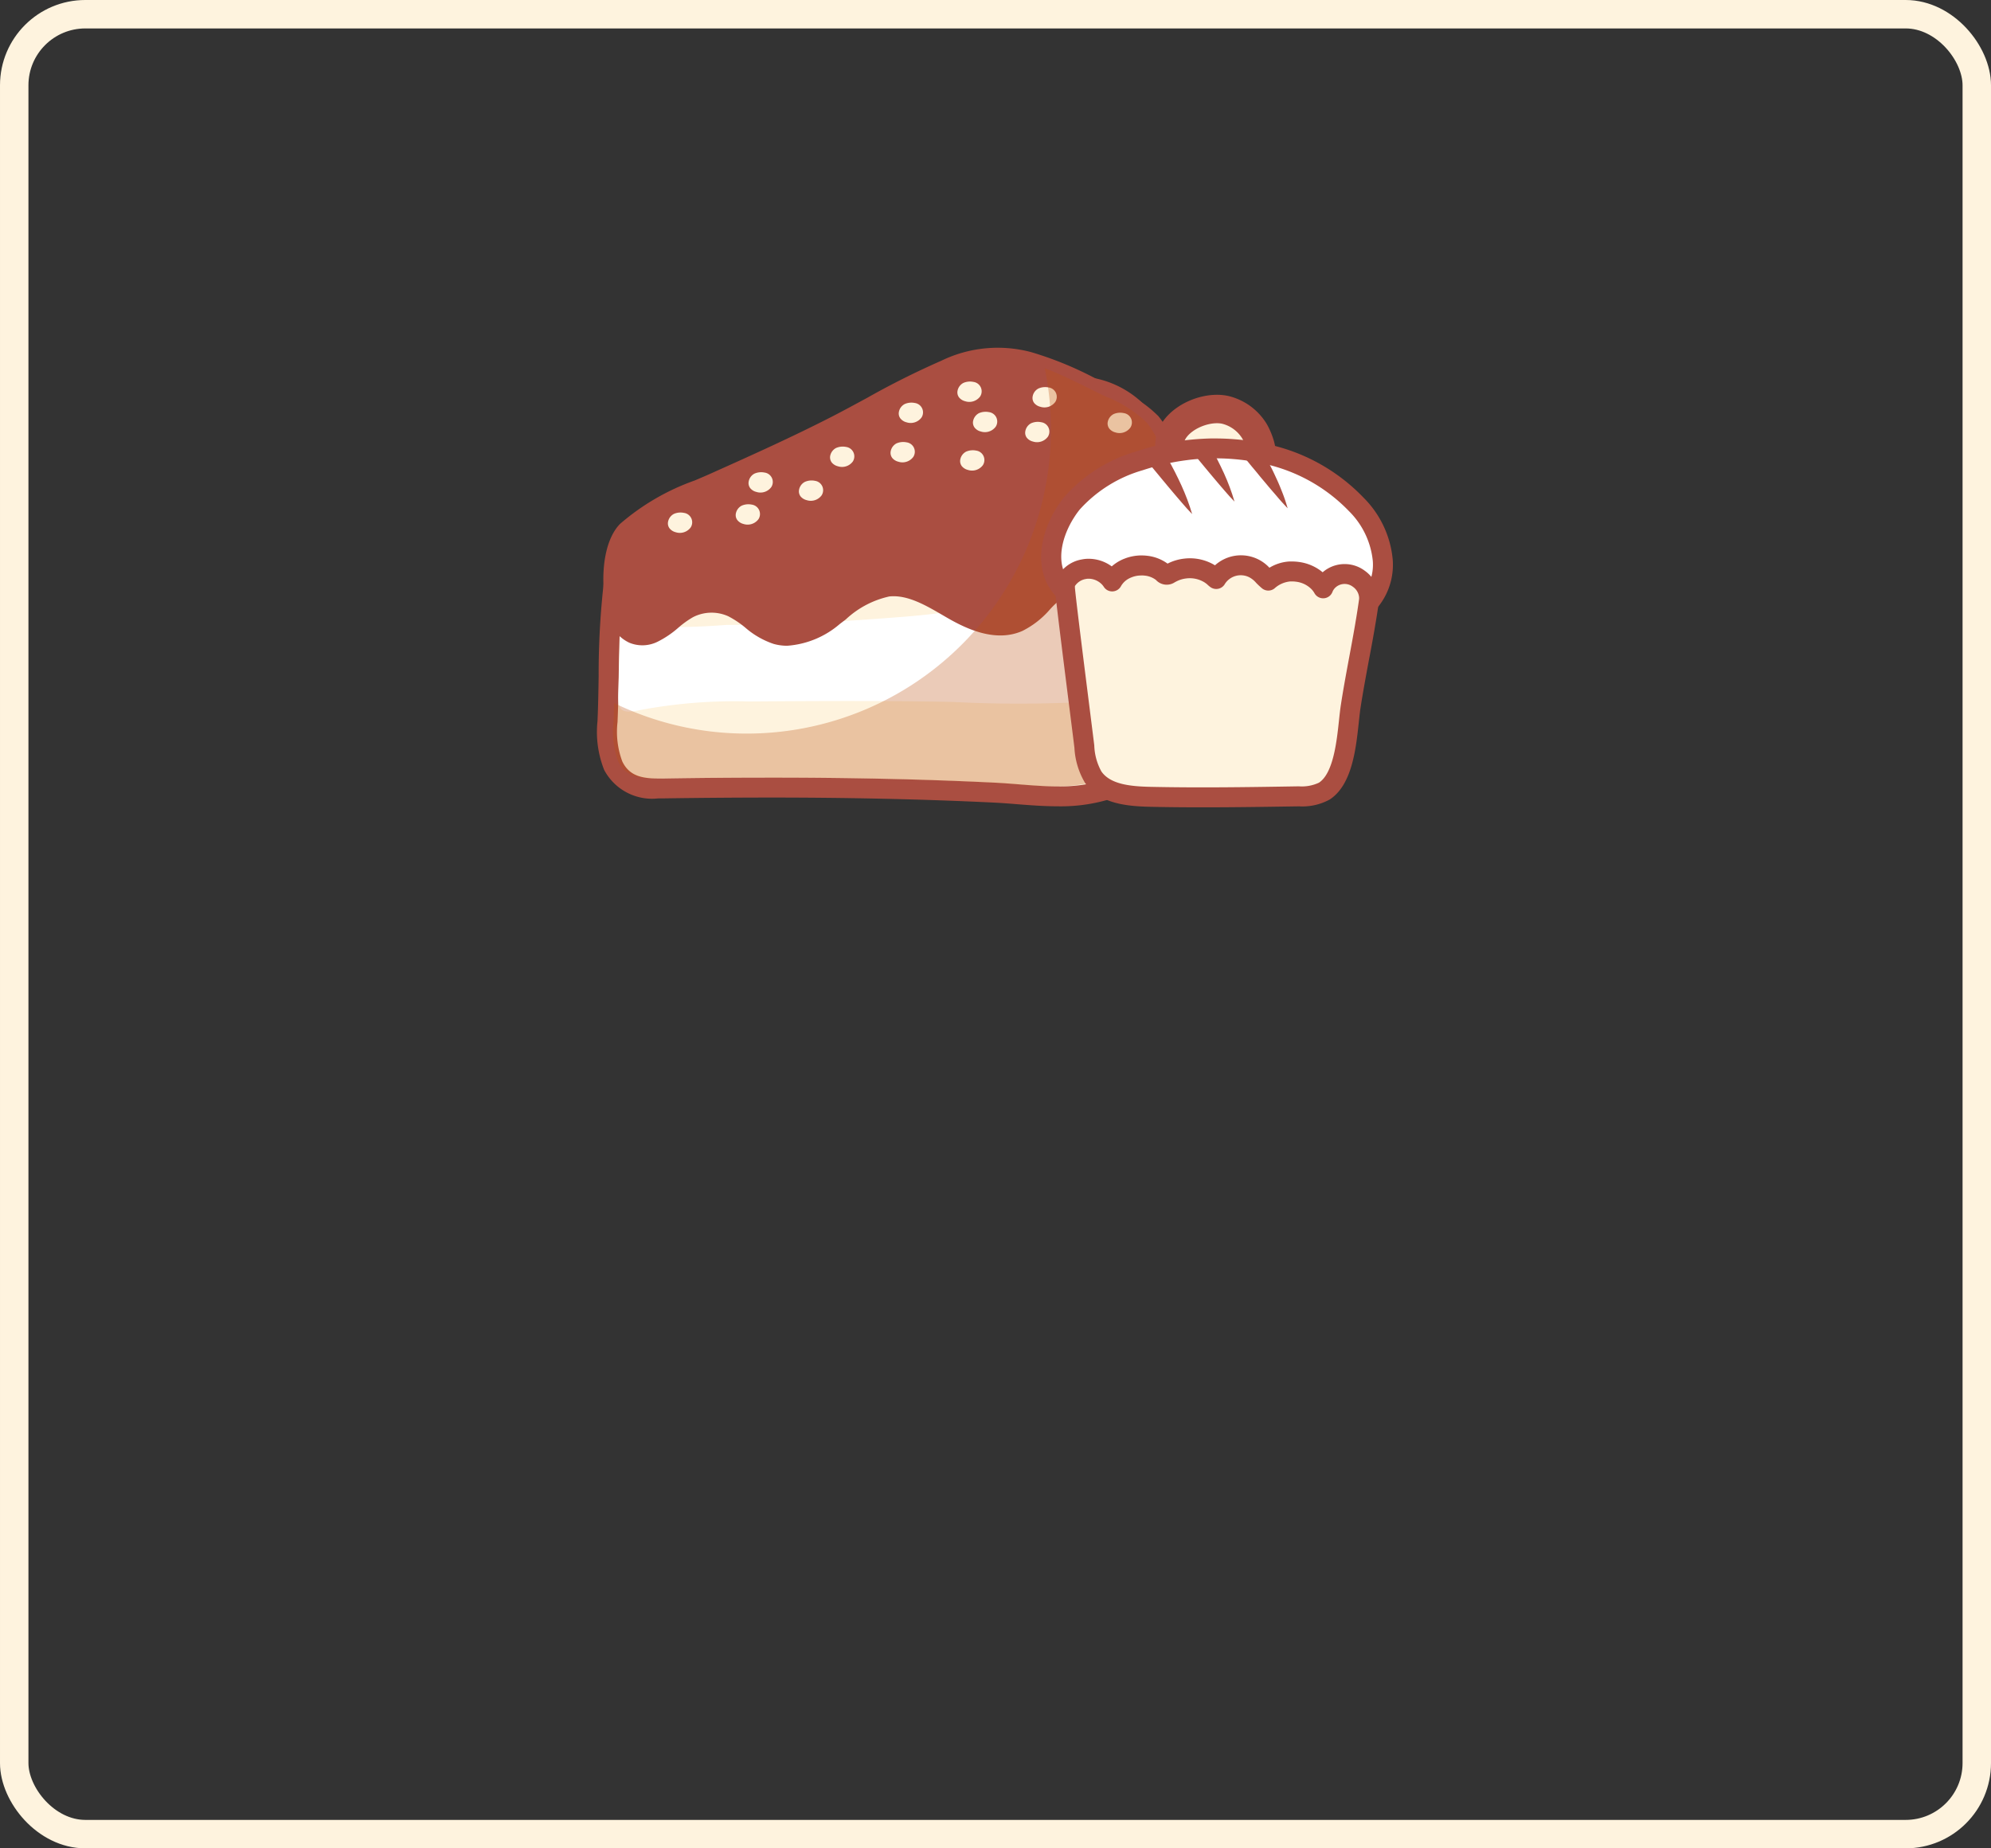 <?xml version="1.0" encoding="UTF-8"?> <svg xmlns="http://www.w3.org/2000/svg" width="140" height="130" viewBox="0 0 140 130"><rect x="0" y="0" width="140" height="130" fill="#333333" stroke="none"/> <g id="m_4" transform="translate(-16002 -11559)"> <g id="Сгруппировать_429" data-name="Сгруппировать 429" transform="translate(2046.97 6159.857)" style="isolation: isolate"> <g id="Сгруппировать_428" data-name="Сгруппировать 428"> <g id="Сгруппировать_377" data-name="Сгруппировать 377" transform="translate(13997.029 5425.621)"> <path id="Контур_468" data-name="Контур 468" d="M3963.236,127.555c-.942,0-1.891-.073-2.831-.148-.556-.044-1.114-.089-1.661-.116q-3.913-.187-7.83-.27-3.985-.085-7.969-.082-3.7,0-7.392.059l-.4,0a3.1,3.1,0,0,1-3.172-1.6,6.446,6.446,0,0,1-.4-3.1c.047-1.051.063-2.116.08-3.186a56.1,56.1,0,0,1,.389-6.83c.67-4.815,5.17-5.782,8.788-6.56l.2-.043a83.211,83.211,0,0,0,11.535-3.706c1.563-.589,3.129-1.177,4.706-1.726a22.2,22.2,0,0,1,6.884-1.524,6.157,6.157,0,0,1,4.424,1.554,5.533,5.533,0,0,1,1.424,2.538,16.322,16.322,0,0,1,.4,4.777l-.156,9.079c-.01.543-.031,1.088-.051,1.634-.03.82-.061,1.641-.052,2.457l.013.55a6.821,6.821,0,0,1-.551,3.522,4.972,4.972,0,0,1-3,2.277,11.386,11.386,0,0,1-3.371.443Z" transform="translate(-3930.855 -98.022)" fill="#fef3de"></path> <path id="Контур_469" data-name="Контур 469" d="M3962.237,97.508a5.5,5.5,0,0,1,3.94,1.358,4.869,4.869,0,0,1,1.234,2.222,15.786,15.786,0,0,1,.368,4.573q-.081,4.541-.158,9.079c-.023,1.369-.116,2.745-.1,4.111a7.521,7.521,0,0,1-.457,3.732,4.307,4.307,0,0,1-2.586,1.937,10.769,10.769,0,0,1-3.166.415c-1.488,0-3-.194-4.459-.265q-3.921-.19-7.845-.272-3.976-.085-7.948-.082-3.722,0-7.441.061c-.125,0-.252,0-.378,0-1.059,0-2.035-.119-2.55-1.2a5.958,5.958,0,0,1-.334-2.769c.145-3.274.008-6.706.462-9.951.615-4.408,4.753-5.219,8.44-6.012,5.612-1.211,10.9-3.567,16.323-5.456a21.493,21.493,0,0,1,6.652-1.483m0-1.405a22.43,22.43,0,0,0-7.114,1.562c-1.588.553-3.183,1.153-4.724,1.732a82.418,82.418,0,0,1-11.434,3.676l-.2.043c-3.626.78-8.593,1.848-9.333,7.147a56.971,56.971,0,0,0-.4,6.92c-.016,1.063-.034,2.121-.081,3.164a7.238,7.238,0,0,0,.469,3.432,3.812,3.812,0,0,0,3.818,2l.4,0q3.711-.055,7.42-.058c2.735,0,5.4.027,7.916.083,2.694.057,5.322.15,7.81.27.545.026,1.1.069,1.65.114.935.073,1.9.149,2.877.149a11.938,11.938,0,0,0,3.575-.475,5.646,5.646,0,0,0,3.414-2.615,7.374,7.374,0,0,0,.634-3.867l-.013-.544c-.008-.808.022-1.617.052-2.427.021-.548.041-1.1.05-1.644l.155-9.079a16.978,16.978,0,0,0-.419-4.979,6.193,6.193,0,0,0-1.614-2.855,6.844,6.844,0,0,0-4.911-1.75Z" transform="translate(-3928.933 -96.103)" fill="#aa4e41"></path> </g> <path id="Контур_470" data-name="Контур 470" d="M3970.93,154.779c-.145.007-.315.018-.507.018a70.861,70.861,0,0,0-7.759.182c-2.659.293-5.3.747-7.968.962-4.2.338-8.43.588-12.643.588a54.519,54.519,0,0,1-7.485.061c.007,0-.1,4.059-.117,4.428-.058,1.437-.011,1.848,1.616,1.483a35.724,35.724,0,0,1,7.544-.588c4.78-.032,9.565-.064,14.347.035a89.759,89.759,0,0,0,12.492-.226,1.8,1.8,0,0,0,.9-.276c.661-.5.283-2.961.3-3.752.013-.715.037-1.431.038-2.148C3971.689,154.77,3971.465,154.751,3970.93,154.779Z" transform="translate(10064.067 5286.566)" fill="#fff"></path> <g id="Сгруппировать_378" data-name="Сгруппировать 378" transform="translate(13997.457 5423.593)"> <path id="Контур_471" data-name="Контур 471" d="M3972.276,99.019a6.265,6.265,0,0,0-1.315-3.275,8.793,8.793,0,0,0-2.931-1.858,32.586,32.586,0,0,0-5.655-2.429,8.464,8.464,0,0,0-5.876.571c-2.668,1.119-5.142,2.63-7.713,3.945-2.677,1.369-5.426,2.613-8.173,3.842-2.189,1.006-4.727,1.819-6.481,3.536-1.233,1.271-1.124,4.448-.589,6.008a1.7,1.7,0,0,0,2.443,1.145c.908-.417,1.568-1.242,2.449-1.707a3.555,3.555,0,0,1,3.1-.082c1.1.511,1.916,1.579,3.085,1.907,1.416.395,2.874-.409,4.048-1.292s2.365-1.917,3.825-2.069c1.62-.168,3.112.789,4.52,1.6s3.125,1.53,4.617.883c1.224-.53,1.932-1.83,3.068-2.527a3.615,3.615,0,0,1,2.648-.444,8.287,8.287,0,0,0,2.151.512,2.489,2.489,0,0,0,1.825-1.11,5.451,5.451,0,0,0,.793-2.046A14.422,14.422,0,0,0,3972.276,99.019Z" transform="translate(-3932.457 -90.46)" fill="#aa4e41"></path> <path id="Контур_472" data-name="Контур 472" d="M3943.455,109.5a3.519,3.519,0,0,1-.951-.129,5.887,5.887,0,0,1-2-1.151,6.578,6.578,0,0,0-1.194-.795,2.852,2.852,0,0,0-2.478.065,6.491,6.491,0,0,0-1.027.737,6.777,6.777,0,0,1-1.457.987,2.4,2.4,0,0,1-1.987.075,2.645,2.645,0,0,1-1.413-1.63c-.616-1.8-.7-5.226.749-6.725a16.374,16.374,0,0,1,5.255-3.058c.5-.213.973-.414,1.437-.627,2.781-1.245,5.491-2.472,8.146-3.83.846-.433,1.7-.9,2.526-1.346a58.2,58.2,0,0,1,5.235-2.621,9.088,9.088,0,0,1,6.327-.6,24.624,24.624,0,0,1,4.634,1.913c.381.189.762.378,1.145.561l.239.114a8.6,8.6,0,0,1,2.915,1.912,6.77,6.77,0,0,1,1.484,3.636h0a15.036,15.036,0,0,1-.169,5.365,6.154,6.154,0,0,1-.906,2.3,3.19,3.19,0,0,1-2.361,1.406,4.446,4.446,0,0,1-1.665-.323,6.718,6.718,0,0,0-.677-.2,2.9,2.9,0,0,0-2.128.357,6.708,6.708,0,0,0-1.211,1.061,6.244,6.244,0,0,1-1.946,1.512c-1.868.81-3.889-.137-5.246-.919l-.308-.179c-1.235-.722-2.517-1.468-3.788-1.335a6.529,6.529,0,0,0-3.061,1.617c-.139.106-.277.212-.416.316A6.362,6.362,0,0,1,3943.455,109.5Zm-5.311-3.728a4.2,4.2,0,0,1,1.758.378,7.733,7.733,0,0,1,1.462.957,4.783,4.783,0,0,0,1.518.911c.917.256,2.042-.129,3.436-1.177q.2-.153.406-.309a7.755,7.755,0,0,1,3.768-1.9c1.729-.18,3.277.722,4.642,1.519l.3.176c1.739,1,3.005,1.272,3.986.847a5.118,5.118,0,0,0,1.5-1.206,7.878,7.878,0,0,1,1.481-1.275,4.31,4.31,0,0,1,3.169-.53,7.946,7.946,0,0,1,.821.245,3.287,3.287,0,0,0,1.141.251,1.784,1.784,0,0,0,1.287-.814,4.874,4.874,0,0,0,.68-1.786,13.635,13.635,0,0,0,.154-4.867,5.466,5.466,0,0,0-1.146-2.913,7.444,7.444,0,0,0-2.466-1.575l-.243-.116c-.388-.186-.776-.377-1.163-.57a23.588,23.588,0,0,0-4.368-1.814,7.712,7.712,0,0,0-5.426.54c-1.748.733-3.456,1.662-5.107,2.56-.833.453-1.7.922-2.557,1.363-2.686,1.374-5.414,2.609-8.206,3.859-.476.218-.98.433-1.467.641a15.344,15.344,0,0,0-4.809,2.756c-.949.979-.911,3.836-.416,5.278a1.269,1.269,0,0,0,.638.8,1.026,1.026,0,0,0,.848-.061,5.638,5.638,0,0,0,1.154-.8,7.646,7.646,0,0,1,1.26-.891A4.225,4.225,0,0,1,3938.144,105.774Z" transform="translate(-3930.53 -88.532)" fill="#aa4e41"></path> </g> <path id="Контур_473" data-name="Контур 473" d="M4023.451,98.153a.789.789,0,0,1,.42-.613,1.167,1.167,0,0,1,.707-.071.668.668,0,0,1,.472,1.023.947.947,0,0,1-1.058.335.8.8,0,0,1-.422-.263A.583.583,0,0,1,4023.451,98.153Z" transform="translate(9998.901 5328.535)" fill="#fef3de"></path> <path id="Контур_474" data-name="Контур 474" d="M4027.535,106.087a.8.8,0,0,1,.42-.612,1.179,1.179,0,0,1,.707-.073.668.668,0,0,1,.472,1.025.945.945,0,0,1-1.056.336.784.784,0,0,1-.422-.265A.59.59,0,0,1,4027.535,106.087Z" transform="translate(9995.911 5322.727)" fill="#fef3de"></path> <path id="Контур_475" data-name="Контур 475" d="M4041.245,108.732a.786.786,0,0,1,.419-.613,1.156,1.156,0,0,1,.7-.072.667.667,0,0,1,.472,1.024.946.946,0,0,1-1.056.334.776.776,0,0,1-.422-.264A.576.576,0,0,1,4041.245,108.732Z" transform="translate(9985.875 5320.791)" fill="#fef3de"></path> <path id="Контур_476" data-name="Контур 476" d="M4005.9,114.023a.791.791,0,0,1,.418-.613,1.188,1.188,0,0,1,.706-.073.668.668,0,0,1,.473,1.026.946.946,0,0,1-1.057.335.8.8,0,0,1-.422-.263A.592.592,0,0,1,4005.9,114.023Z" transform="translate(10011.752 5316.917)" fill="#fef3de"></path> <path id="Контур_477" data-name="Контур 477" d="M3968.632,121.957a.787.787,0,0,1,.418-.613,1.178,1.178,0,0,1,.706-.072.667.667,0,0,1,.471,1.025.946.946,0,0,1-1.056.334.784.784,0,0,1-.422-.263A.581.581,0,0,1,3968.632,121.957Z" transform="translate(10039.035 5311.108)" fill="#fef3de"></path> <path id="Контур_478" data-name="Контур 478" d="M3947.471,132.535a.788.788,0,0,1,.42-.613,1.158,1.158,0,0,1,.706-.071.668.668,0,0,1,.472,1.025.948.948,0,0,1-1.057.334.8.8,0,0,1-.423-.265A.572.572,0,0,1,3947.471,132.535Z" transform="translate(10054.526 5303.365)" fill="#fef3de"></path> <path id="Контур_479" data-name="Контур 479" d="M3965.264,130.373a.789.789,0,0,1,.42-.613,1.176,1.176,0,0,1,.707-.073.669.669,0,0,1,.472,1.024.948.948,0,0,1-1.058.336.8.8,0,0,1-.422-.265A.575.575,0,0,1,3965.264,130.373Z" transform="translate(10041.5 5304.947)" fill="#fef3de"></path> <path id="Контур_480" data-name="Контур 480" d="M3990.027,115.227a.791.791,0,0,1,.421-.611,1.177,1.177,0,0,1,.706-.073.669.669,0,0,1,.472,1.024.943.943,0,0,1-1.056.334.8.8,0,0,1-.424-.263A.6.6,0,0,1,3990.027,115.227Z" transform="translate(10023.371 5316.035)" fill="#fef3de"></path> <path id="Контур_481" data-name="Контур 481" d="M3981.854,124.122a.783.783,0,0,1,.421-.613,1.16,1.16,0,0,1,.7-.073.667.667,0,0,1,.473,1.023.946.946,0,0,1-1.058.335.8.8,0,0,1-.422-.263A.58.58,0,0,1,3981.854,124.122Z" transform="translate(10029.355 5309.524)" fill="#fef3de"></path> <path id="Контур_482" data-name="Контур 482" d="M4008.061,103.687a.782.782,0,0,1,.42-.611,1.168,1.168,0,0,1,.706-.073.667.667,0,0,1,.472,1.023.946.946,0,0,1-1.057.335.793.793,0,0,1-.422-.264A.572.572,0,0,1,4008.061,103.687Z" transform="translate(10010.168 5324.483)" fill="#fef3de"></path> <path id="Контур_483" data-name="Контур 483" d="M4024.17,116.188a.787.787,0,0,1,.419-.611,1.183,1.183,0,0,1,.707-.073.669.669,0,0,1,.472,1.024.947.947,0,0,1-1.058.334.8.8,0,0,1-.422-.263A.586.586,0,0,1,4024.17,116.188Z" transform="translate(9998.375 5315.331)" fill="#fef3de"></path> <path id="Контур_484" data-name="Контур 484" d="M4062.879,106.33a.79.79,0,0,1,.421-.611,1.158,1.158,0,0,1,.706-.071.664.664,0,0,1,.472,1.022.943.943,0,0,1-1.056.337.8.8,0,0,1-.424-.265A.6.6,0,0,1,4062.879,106.33Z" transform="translate(9970.035 5322.548)" fill="#fef3de"></path> <path id="Контур_485" data-name="Контур 485" d="M4043.167,99.6a.778.778,0,0,1,.419-.612,1.169,1.169,0,0,1,.706-.073.666.666,0,0,1,.471,1.023.944.944,0,0,1-1.056.335.8.8,0,0,1-.424-.263A.579.579,0,0,1,4043.167,99.6Z" transform="translate(9984.468 5327.478)" fill="#fef3de"></path> <path id="Контур_486" data-name="Контур 486" d="M3973.021,101.062a6.261,6.261,0,0,0-1.315-3.275,8.793,8.793,0,0,0-2.931-1.858c-1.4-.672-2.79-1.423-4.249-1.974a21.394,21.394,0,0,1-20.938,25.694,21.282,21.282,0,0,1-9.343-2.146c-.012.447-.025.892-.045,1.334a5.962,5.962,0,0,0,.334,2.769c.575,1.21,1.724,1.217,2.928,1.2,5.129-.079,10.259-.088,15.388.023q3.925.086,7.845.272c2.517.121,5.156.6,7.625-.151a4.306,4.306,0,0,0,2.586-1.937,7.518,7.518,0,0,0,.457-3.732c0-.207,0-.412,0-.62.379-.809.089-2.8.1-3.488v-.007c.013-.714.036-1.428.038-2.141.012-.742.027-1.485.038-2.229a2.84,2.84,0,0,0,.53-.57,5.451,5.451,0,0,0,.793-2.046A14.416,14.416,0,0,0,3973.021,101.062Z" transform="translate(10063.969 5331.09)" fill="#bd5311" opacity="0.3" style="mix-blend-mode: multiply;isolation: isolate"></path> <path id="Контур_487" data-name="Контур 487" d="M4079.3,108.012c-.986-2.132,2.015-3.737,3.777-3.3a3.325,3.325,0,0,1,1.983,1.449c.21.331.96,1.942.132,2.01" transform="translate(9958.156 5323.27)" fill="#fef3de" stroke="#aa4e41" stroke-linecap="round" stroke-linejoin="round" stroke-width="2"></path> <path id="Контур_488" data-name="Контур 488" d="M4060.357,127.716a24.529,24.529,0,0,1-3.52-.237l-.207-.031c-2.085-.3-5.24-.757-7.069-2-2.073-1.41-1.725-4.028-.457-6a7.1,7.1,0,0,1,.44-.608,10.008,10.008,0,0,1,4.751-2.985c.493-.16.982-.3,1.459-.414a16.633,16.633,0,0,1,1.79-.327c.529-.067,1.063-.108,1.6-.123l.475-.005c.456,0,.911.018,1.365.057a15.258,15.258,0,0,1,1.981.293,12.46,12.46,0,0,1,6.566,3.59,6.471,6.471,0,0,1,1.861,3.935,4,4,0,0,1-2.242,3.918,5.833,5.833,0,0,1-1.667.372A60.085,60.085,0,0,1,4060.357,127.716Z" transform="translate(9980.869 5315.694)" fill="#fff"></path> <path id="Контур_489" data-name="Контур 489" d="M4057.67,113.761c.44,0,.879.018,1.318.055a14.588,14.588,0,0,1,1.891.28,11.755,11.755,0,0,1,6.2,3.381,5.738,5.738,0,0,1,1.673,3.493,3.319,3.319,0,0,1-1.814,3.237,5.31,5.31,0,0,1-1.475.319,59.573,59.573,0,0,1-7.052.562,24.027,24.027,0,0,1-3.41-.229c-2.059-.3-5.23-.725-6.981-1.918-1.767-1.2-1.274-3.467-.262-5.038a5.783,5.783,0,0,1,.392-.547,9.5,9.5,0,0,1,4.429-2.76c.471-.155.942-.289,1.4-.4l.013,0a15.588,15.588,0,0,1,1.7-.309h0q.76-.1,1.53-.118c.151,0,.3-.007.447-.007m0-1.4c-.161,0-.323,0-.484.006-.555.019-1.116.062-1.667.129a17.4,17.4,0,0,0-1.855.338q-.788.19-1.528.436a10.693,10.693,0,0,0-5.078,3.209,7.821,7.821,0,0,0-.484.67c-1.449,2.255-1.81,5.283.656,6.959,1.96,1.334,5.081,1.786,7.36,2.115l.21.03a24.99,24.99,0,0,0,3.611.245,60.327,60.327,0,0,0,7.221-.572,6.509,6.509,0,0,0,1.858-.423,4.721,4.721,0,0,0,2.666-4.6,7.056,7.056,0,0,0-2.049-4.373,13.15,13.15,0,0,0-6.931-3.8,15.912,15.912,0,0,0-2.071-.307c-.478-.04-.955-.061-1.434-.061Z" transform="translate(9982.808 5317.618)" fill="#aa4e41"></path> <g id="Сгруппировать_379" data-name="Сгруппировать 379" transform="translate(14029.208 5438.203)"> <path id="Контур_490" data-name="Контур 490" d="M4073.064,147.881a1.709,1.709,0,0,0-.722-1.258,1.659,1.659,0,0,0-1.819-.117,1.607,1.607,0,0,0-.25.176,1.526,1.526,0,0,0-.3.341,1.328,1.328,0,0,0-.138.27,2.077,2.077,0,0,0-.333-.442,2.543,2.543,0,0,0-1.467-.715,2.778,2.778,0,0,0-.417-.027c-.046,0-.093,0-.139.005a2.612,2.612,0,0,0-1.5.641c-.4-.325-.6-.672-1.069-.881a2.021,2.021,0,0,0-2.594.768c-.057-.039-.122-.1-.182-.157a2.5,2.5,0,0,0-.289-.211,2.679,2.679,0,0,0-1.709-.367,2.733,2.733,0,0,0-.885.255c-.415.2-.367.288-.743-.007a2.269,2.269,0,0,0-1.136-.449c-.091-.01-.184-.016-.278-.018l-.139,0-.138.01a2.674,2.674,0,0,0-.546.111c-.043.015-.088.028-.131.047a2,2,0,0,0-.252.11,2.067,2.067,0,0,0-.883.843,1.85,1.85,0,0,0-.385-.429,2.029,2.029,0,0,0-1.34-.457,1.692,1.692,0,0,0-.286.033,1.711,1.711,0,0,0-1.31,1.028,1.513,1.513,0,0,0,0,.465c.141,1.476,1.086,8.824,1.351,10.985a4.66,4.66,0,0,0,.624,2.146c.835,1.2,2.527,1.351,3.992,1.383,3.494.076,6.983.023,10.477-.035a3.342,3.342,0,0,0,1.785-.368c1.593-1.038,1.6-4.33,1.858-5.977.281-1.835.661-3.669.977-5.5.016-.092.033-.183.046-.275q.143-.824.258-1.648A1.511,1.511,0,0,0,4073.064,147.881Z" transform="translate(-4050.967 -144.982)" fill="#fef3de"></path> <path id="Контур_491" data-name="Контур 491" d="M4059.434,160.792c-1.248,0-2.48-.011-3.716-.038-1.786-.04-3.573-.271-4.554-1.685a5.344,5.344,0,0,1-.744-2.463c-.077-.63-.213-1.707-.37-2.951-.393-3.117-.882-7-.983-8.05a2.1,2.1,0,0,1,.017-.683,2.387,2.387,0,0,1,1.86-1.565,2.336,2.336,0,0,1,.4-.046,2.758,2.758,0,0,1,1.7.535,2.909,2.909,0,0,1,.606-.414,2.66,2.66,0,0,1,.317-.14c.045-.018.091-.035.136-.05l.041-.013a3.362,3.362,0,0,1,.69-.14l.158-.012h.047l.139,0c.131,0,.245.009.357.022a2.985,2.985,0,0,1,1.434.552l.055-.028a3.419,3.419,0,0,1,1.115-.323,3.375,3.375,0,0,1,2.16.468l.006,0a2.727,2.727,0,0,1,3.827.173,3.032,3.032,0,0,1,1.382-.439l.111,0h.043a3.508,3.508,0,0,1,.549.034,3.276,3.276,0,0,1,1.658.724l.021-.018a2.309,2.309,0,0,1,.364-.255,2.367,2.367,0,0,1,2.572.162,2.409,2.409,0,0,1,1.011,1.787v.008a2.206,2.206,0,0,1-.016.4c-.078.562-.166,1.124-.262,1.674-.008.056-.02.128-.033.2l-.012.072c-.125.728-.26,1.454-.4,2.181-.2,1.087-.411,2.212-.58,3.312-.046.293-.084.655-.125,1.039-.2,1.854-.469,4.393-2.043,5.419a3.985,3.985,0,0,1-2.156.482C4063.845,160.759,4061.615,160.792,4059.434,160.792Zm-8-16.079h-.042a.961.961,0,0,0-.167.019,1.138,1.138,0,0,0-.769.495,1.321,1.321,0,0,0,.01.237c.1,1.04.608,5.071.979,8.015.157,1.246.293,2.325.371,2.958a4.039,4.039,0,0,0,.5,1.832c.623.9,2.017,1.05,3.431,1.082,3.368.073,6.726.027,10.45-.036a2.84,2.84,0,0,0,1.414-.255c1.015-.661,1.254-2.906,1.413-4.391.043-.4.083-.779.134-1.1.172-1.121.383-2.257.587-3.355.134-.72.268-1.441.392-2.162l.013-.076c.011-.061.021-.122.03-.183q.143-.829.256-1.642a.782.782,0,0,0,0-.142,1.012,1.012,0,0,0-.431-.725.952.952,0,0,0-1.207.027.829.829,0,0,0-.157.179.685.685,0,0,0-.073.14.7.7,0,0,1-1.27.1,1.379,1.379,0,0,0-.221-.293,1.829,1.829,0,0,0-1.063-.512,2.163,2.163,0,0,0-.315-.021l-.1,0a1.907,1.907,0,0,0-1.114.494.7.7,0,0,1-.877-.011,5.246,5.246,0,0,1-.417-.39,1.616,1.616,0,0,0-.491-.392,1.323,1.323,0,0,0-1.729.522.7.7,0,0,1-.977.184,1.77,1.77,0,0,1-.2-.163l-.045-.042a1.765,1.765,0,0,0-.2-.146,1.966,1.966,0,0,0-1.259-.267,2.012,2.012,0,0,0-.656.188c-.062.031-.112.058-.155.081a1.028,1.028,0,0,1-1.332-.167,1.566,1.566,0,0,0-.784-.3c-.069-.008-.14-.012-.212-.013l-.213.011a1.948,1.948,0,0,0-.385.08l-.019.006-.042.015-.044.018a1.3,1.3,0,0,0-.165.072,1.377,1.377,0,0,0-.591.555.7.7,0,0,1-.592.366.693.693,0,0,1-.615-.323,1.169,1.169,0,0,0-.241-.267A1.32,1.32,0,0,0,4051.432,144.713Z" transform="translate(-4049.048 -143.07)" fill="#aa4e41"></path> </g> <path id="Контур_492" data-name="Контур 492" d="M4075.581,123.715c-.248-.257-.488-.52-.713-.788s-.461-.527-.683-.8-.452-.529-.669-.8-.445-.53-.661-.8l-.746-.906c.472-.155.942-.289,1.4-.4.123.2.242.4.361.6.172.306.341.618.5.931s.313.634.461.955.279.65.407.981S4075.479,123.374,4075.581,123.715Z" transform="translate(9963.276 5311.585)" fill="#aa4e41"></path> <path id="Контур_493" data-name="Контур 493" d="M4087.073,121.664c-.248-.26-.486-.52-.713-.788s-.459-.529-.682-.8-.451-.53-.669-.8-.444-.529-.659-.8l-.611-.741q.76-.1,1.53-.118c.032.054.063.106.093.159.174.309.343.619.505.931s.311.632.462.954.278.65.406.981S4086.971,121.322,4087.073,121.664Z" transform="translate(9954.763 5312.761)" fill="#aa4e41"></path> <path id="Контур_494" data-name="Контур 494" d="M4099.813,122.262c-.247-.257-.487-.519-.712-.787s-.461-.528-.685-.8-.451-.53-.667-.8-.446-.529-.661-.8l-1.053-1.278a14.585,14.585,0,0,1,1.891.281c.058.1.119.2.177.3.171.307.339.619.505.93s.311.635.459.955.28.653.408.982S4099.713,121.92,4099.813,122.262Z" transform="translate(9945.76 5312.629)" fill="#aa4e41"></path> </g> </g> <g id="Прямоугольник_280" data-name="Прямоугольник 280" transform="translate(16002 11559)" fill="rgba(255,255,255,0)" stroke="#fef3de" stroke-width="2"> <rect width="140" height="130" rx="6" stroke="none"></rect> <rect x="1" y="1" width="138" height="128" rx="5" fill="none"></rect> </g> </g> </svg> 
